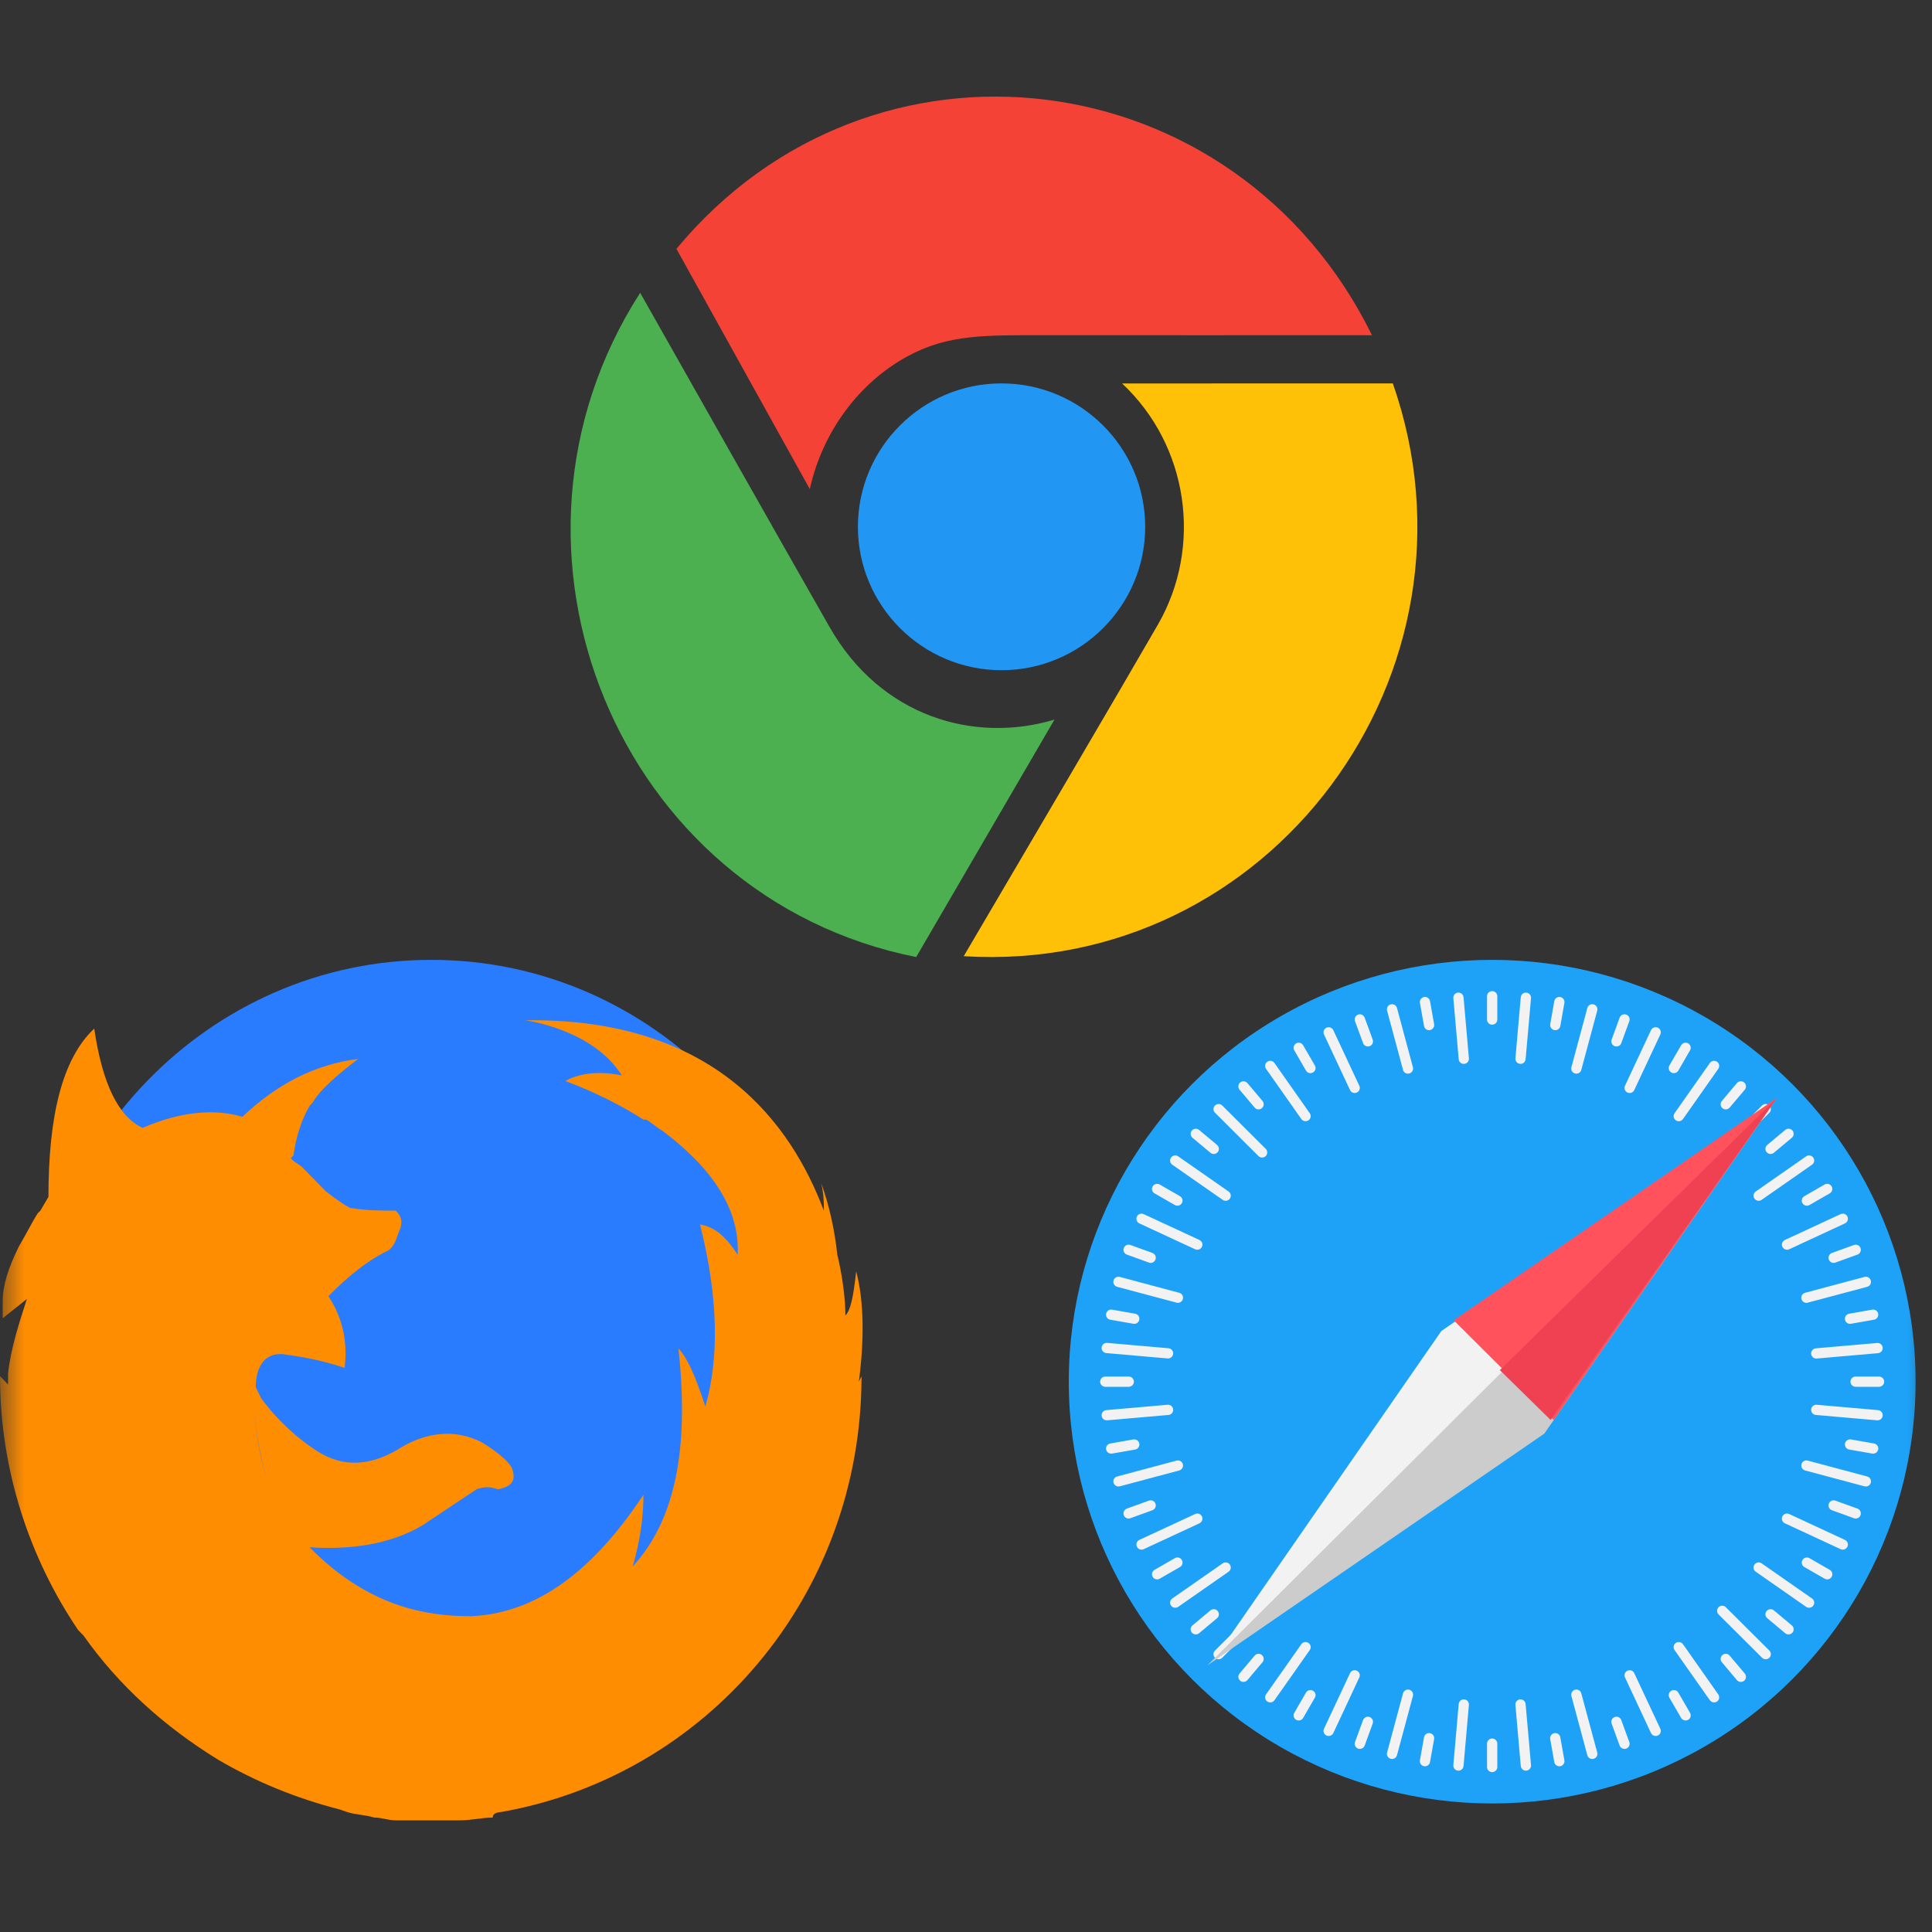 <svg width="40" height="40" viewBox="0 0 40 40" fill="none" xmlns="http://www.w3.org/2000/svg">
<rect x="0" y="0" width="40" height="40" fill="#333333" stroke="none"/>
<mask id="mask0" style="mask-type:alpha" maskUnits="userSpaceOnUse" x="0" y="0" width="40" height="40">
<rect width="40" height="40" fill="white"/>
</mask>
<g mask="url(#mask0)">
<ellipse cx="30.894" cy="28.606" rx="8.766" ry="8.733" fill="#1DA2F8"/>
<path d="M30.893 21.215C30.835 21.215 30.787 21.168 30.787 21.109V20.625C30.787 20.567 30.835 20.52 30.893 20.52C30.952 20.52 31 20.567 31 20.625V21.109C31 21.168 30.952 21.215 30.893 21.215Z" fill="#F2F2F2"/>
<path d="M30.893 36.69C30.835 36.69 30.787 36.642 30.787 36.584V36.1C30.787 36.041 30.835 35.994 30.893 35.994C30.952 35.994 31 36.041 31 36.1V36.584C31 36.642 30.952 36.69 30.893 36.69Z" fill="#F2F2F2"/>
<path d="M29.587 21.329C29.536 21.329 29.492 21.293 29.483 21.241L29.398 20.765C29.388 20.707 29.427 20.652 29.484 20.642C29.542 20.632 29.597 20.671 29.607 20.728L29.692 21.205C29.702 21.262 29.663 21.317 29.605 21.327C29.599 21.328 29.593 21.329 29.587 21.329Z" fill="#F2F2F2"/>
<path d="M32.284 36.569C32.234 36.569 32.189 36.533 32.18 36.482L32.095 36.005C32.085 35.947 32.124 35.893 32.181 35.883C32.239 35.872 32.294 35.911 32.304 35.968L32.389 36.445C32.399 36.502 32.361 36.557 32.303 36.568C32.297 36.569 32.29 36.569 32.284 36.569Z" fill="#F2F2F2"/>
<path d="M28.32 21.666C28.277 21.666 28.236 21.64 28.221 21.597L28.054 21.142C28.034 21.087 28.063 21.026 28.118 21.006C28.173 20.986 28.234 21.015 28.254 21.07L28.42 21.524C28.44 21.579 28.412 21.64 28.357 21.66C28.345 21.664 28.332 21.666 28.32 21.666Z" fill="#F2F2F2"/>
<path d="M33.633 36.209C33.59 36.209 33.549 36.183 33.533 36.14L33.367 35.685C33.347 35.63 33.376 35.569 33.431 35.549C33.486 35.529 33.547 35.558 33.567 35.613L33.733 36.067C33.753 36.122 33.725 36.183 33.669 36.203C33.657 36.207 33.645 36.209 33.633 36.209Z" fill="#F2F2F2"/>
<path d="M27.131 22.219C27.095 22.219 27.059 22.2 27.039 22.166L26.797 21.747C26.767 21.696 26.785 21.631 26.835 21.602C26.886 21.573 26.951 21.59 26.98 21.641L27.223 22.06C27.253 22.111 27.235 22.175 27.184 22.204C27.168 22.214 27.149 22.219 27.131 22.219Z" fill="#F2F2F2"/>
<path d="M34.898 35.621C34.862 35.621 34.826 35.602 34.806 35.568L34.563 35.149C34.534 35.098 34.552 35.034 34.602 35.005C34.653 34.975 34.718 34.993 34.748 35.043L34.99 35.462C35.02 35.513 35.002 35.578 34.952 35.607C34.935 35.617 34.917 35.621 34.898 35.621Z" fill="#F2F2F2"/>
<path d="M26.057 22.969C26.027 22.969 25.997 22.956 25.976 22.931L25.663 22.561C25.626 22.516 25.632 22.449 25.677 22.411C25.721 22.374 25.788 22.38 25.826 22.424L26.139 22.795C26.176 22.84 26.17 22.907 26.125 22.944C26.106 22.961 26.081 22.969 26.057 22.969Z" fill="#F2F2F2"/>
<path d="M36.042 34.822C36.012 34.822 35.982 34.81 35.961 34.785L35.649 34.414C35.611 34.369 35.617 34.303 35.662 34.265C35.707 34.227 35.774 34.233 35.811 34.278L36.124 34.649C36.161 34.694 36.155 34.76 36.111 34.798C36.091 34.814 36.066 34.822 36.042 34.822Z" fill="#F2F2F2"/>
<path d="M25.13 23.892C25.106 23.892 25.081 23.884 25.061 23.867L24.689 23.556C24.644 23.518 24.639 23.452 24.676 23.407C24.714 23.362 24.781 23.356 24.826 23.394L25.198 23.705C25.243 23.743 25.249 23.809 25.211 23.854C25.19 23.879 25.16 23.892 25.13 23.892Z" fill="#F2F2F2"/>
<path d="M37.029 33.839C37.005 33.839 36.981 33.831 36.961 33.814L36.589 33.503C36.544 33.466 36.538 33.399 36.576 33.354C36.614 33.309 36.681 33.304 36.726 33.341L37.098 33.652C37.143 33.69 37.149 33.757 37.111 33.801C37.09 33.826 37.06 33.839 37.029 33.839Z" fill="#F2F2F2"/>
<path d="M24.377 24.963C24.359 24.963 24.341 24.959 24.324 24.949L23.903 24.707C23.853 24.678 23.835 24.613 23.865 24.563C23.894 24.512 23.959 24.495 24.01 24.524L24.43 24.766C24.481 24.795 24.499 24.86 24.469 24.91C24.45 24.944 24.414 24.963 24.377 24.963Z" fill="#F2F2F2"/>
<path d="M37.83 32.7C37.812 32.7 37.794 32.695 37.777 32.685L37.357 32.444C37.306 32.414 37.288 32.35 37.318 32.299C37.347 32.248 37.412 32.231 37.463 32.26L37.883 32.502C37.934 32.532 37.952 32.596 37.922 32.647C37.903 32.681 37.867 32.7 37.83 32.7Z" fill="#F2F2F2"/>
<path d="M23.823 26.147C23.811 26.147 23.799 26.145 23.787 26.14L23.33 25.975C23.275 25.955 23.247 25.894 23.267 25.839C23.287 25.784 23.348 25.756 23.403 25.776L23.86 25.941C23.915 25.961 23.943 26.022 23.923 26.077C23.907 26.12 23.867 26.147 23.823 26.147Z" fill="#F2F2F2"/>
<path d="M38.42 31.44C38.408 31.44 38.396 31.438 38.384 31.433L37.928 31.268C37.872 31.248 37.844 31.187 37.864 31.132C37.884 31.077 37.945 31.049 38 31.069L38.457 31.234C38.512 31.254 38.54 31.315 38.52 31.37C38.505 31.413 38.464 31.44 38.42 31.44Z" fill="#F2F2F2"/>
<path d="M23.484 27.409C23.478 27.409 23.471 27.408 23.465 27.407L22.987 27.323C22.929 27.313 22.89 27.258 22.901 27.201C22.911 27.143 22.965 27.105 23.024 27.115L23.502 27.199C23.56 27.209 23.598 27.264 23.588 27.322C23.579 27.373 23.534 27.409 23.484 27.409Z" fill="#F2F2F2"/>
<path d="M38.782 30.096C38.776 30.096 38.77 30.096 38.764 30.095L38.285 30.011C38.227 30.001 38.189 29.946 38.199 29.888C38.209 29.831 38.264 29.792 38.322 29.802L38.8 29.886C38.858 29.897 38.897 29.951 38.886 30.009C38.877 30.06 38.833 30.096 38.782 30.096Z" fill="#F2F2F2"/>
<path d="M23.369 28.712H22.884C22.825 28.712 22.777 28.664 22.777 28.606C22.777 28.547 22.825 28.5 22.884 28.5H23.369C23.428 28.5 23.476 28.547 23.476 28.606C23.476 28.664 23.428 28.712 23.369 28.712Z" fill="#F2F2F2"/>
<path d="M38.904 28.712H38.418C38.359 28.712 38.312 28.664 38.312 28.606C38.312 28.547 38.359 28.5 38.418 28.5H38.904C38.962 28.5 39.01 28.547 39.01 28.606C39.01 28.664 38.962 28.712 38.904 28.712Z" fill="#F2F2F2"/>
<path d="M23.005 30.096C22.954 30.096 22.91 30.06 22.901 30.009C22.89 29.951 22.929 29.896 22.987 29.886L23.465 29.802C23.523 29.792 23.578 29.831 23.588 29.888C23.598 29.946 23.56 30.001 23.502 30.011L23.024 30.095C23.017 30.096 23.011 30.096 23.005 30.096Z" fill="#F2F2F2"/>
<path d="M38.303 27.409C38.252 27.409 38.208 27.373 38.199 27.322C38.188 27.264 38.227 27.209 38.285 27.199L38.763 27.115C38.821 27.105 38.876 27.143 38.886 27.201C38.896 27.258 38.858 27.313 38.8 27.323L38.322 27.407C38.315 27.408 38.309 27.409 38.303 27.409Z" fill="#F2F2F2"/>
<path d="M23.366 31.44C23.323 31.44 23.282 31.413 23.267 31.37C23.247 31.315 23.275 31.254 23.33 31.234L23.787 31.069C23.842 31.049 23.903 31.077 23.923 31.132C23.943 31.187 23.914 31.248 23.859 31.268L23.403 31.433C23.391 31.438 23.378 31.44 23.366 31.44Z" fill="#F2F2F2"/>
<path d="M37.964 26.147C37.92 26.147 37.88 26.12 37.864 26.077C37.844 26.022 37.873 25.961 37.928 25.941L38.384 25.776C38.439 25.756 38.5 25.784 38.52 25.839C38.54 25.894 38.512 25.955 38.457 25.975L38 26.14C37.988 26.145 37.976 26.147 37.964 26.147Z" fill="#F2F2F2"/>
<path d="M23.957 32.7C23.92 32.7 23.884 32.681 23.865 32.647C23.835 32.596 23.853 32.532 23.903 32.502L24.324 32.26C24.375 32.231 24.44 32.248 24.469 32.299C24.499 32.35 24.481 32.414 24.43 32.444L24.01 32.685C23.993 32.695 23.975 32.7 23.957 32.7Z" fill="#F2F2F2"/>
<path d="M37.41 24.963C37.373 24.963 37.337 24.944 37.318 24.91C37.288 24.86 37.306 24.795 37.357 24.766L37.777 24.524C37.828 24.495 37.893 24.512 37.922 24.563C37.952 24.613 37.934 24.678 37.883 24.707L37.463 24.949C37.446 24.959 37.428 24.963 37.41 24.963Z" fill="#F2F2F2"/>
<path d="M24.758 33.839C24.727 33.839 24.697 33.826 24.676 33.801C24.639 33.757 24.644 33.69 24.689 33.652L25.061 33.341C25.106 33.304 25.173 33.309 25.211 33.354C25.249 33.399 25.243 33.466 25.198 33.503L24.826 33.814C24.806 33.831 24.782 33.839 24.758 33.839Z" fill="#F2F2F2"/>
<path d="M36.657 23.892C36.627 23.892 36.597 23.879 36.576 23.854C36.538 23.809 36.544 23.743 36.589 23.705L36.961 23.394C37.006 23.356 37.073 23.362 37.111 23.407C37.149 23.452 37.143 23.518 37.098 23.556L36.726 23.867C36.706 23.884 36.682 23.892 36.657 23.892Z" fill="#F2F2F2"/>
<path d="M25.745 34.822C25.721 34.822 25.697 34.814 25.677 34.798C25.632 34.76 25.626 34.694 25.663 34.649L25.976 34.278C26.014 34.233 26.081 34.227 26.125 34.265C26.17 34.303 26.176 34.369 26.139 34.414L25.826 34.785C25.805 34.81 25.775 34.822 25.745 34.822Z" fill="#F2F2F2"/>
<path d="M35.73 22.969C35.706 22.969 35.682 22.961 35.662 22.944C35.617 22.907 35.611 22.84 35.649 22.795L35.961 22.424C35.999 22.38 36.066 22.374 36.111 22.411C36.155 22.449 36.161 22.516 36.124 22.561L35.811 22.931C35.79 22.956 35.76 22.969 35.73 22.969Z" fill="#F2F2F2"/>
<path d="M26.888 35.621C26.87 35.621 26.852 35.616 26.835 35.607C26.785 35.578 26.767 35.513 26.797 35.462L27.039 35.043C27.069 34.993 27.134 34.975 27.184 35.005C27.235 35.034 27.253 35.098 27.223 35.149L26.98 35.568C26.961 35.602 26.925 35.621 26.888 35.621Z" fill="#F2F2F2"/>
<path d="M34.655 22.219C34.637 22.219 34.619 22.214 34.602 22.204C34.552 22.175 34.534 22.111 34.563 22.06L34.806 21.641C34.836 21.59 34.901 21.573 34.952 21.602C35.002 21.631 35.02 21.696 34.99 21.747L34.748 22.166C34.728 22.2 34.692 22.219 34.655 22.219Z" fill="#F2F2F2"/>
<path d="M28.154 36.209C28.142 36.209 28.13 36.207 28.118 36.203C28.063 36.183 28.034 36.122 28.054 36.067L28.221 35.613C28.241 35.558 28.302 35.529 28.357 35.549C28.412 35.569 28.44 35.63 28.42 35.685L28.254 36.14C28.238 36.183 28.197 36.209 28.154 36.209Z" fill="#F2F2F2"/>
<path d="M33.467 21.666C33.455 21.666 33.443 21.664 33.431 21.66C33.376 21.64 33.347 21.579 33.367 21.524L33.533 21.07C33.553 21.015 33.614 20.986 33.669 21.006C33.725 21.026 33.753 21.087 33.733 21.142L33.567 21.597C33.551 21.64 33.51 21.666 33.467 21.666Z" fill="#F2F2F2"/>
<path d="M29.503 36.569C29.497 36.569 29.49 36.569 29.484 36.568C29.427 36.557 29.388 36.502 29.398 36.445L29.483 35.968C29.493 35.911 29.547 35.872 29.605 35.883C29.663 35.893 29.702 35.947 29.692 36.005L29.607 36.482C29.598 36.533 29.553 36.569 29.503 36.569Z" fill="#F2F2F2"/>
<path d="M32.2 21.329C32.194 21.329 32.188 21.328 32.182 21.327C32.124 21.317 32.086 21.262 32.096 21.205L32.18 20.728C32.19 20.671 32.245 20.632 32.303 20.642C32.361 20.652 32.399 20.707 32.389 20.765L32.305 21.241C32.296 21.293 32.251 21.329 32.2 21.329Z" fill="#F2F2F2"/>
<path d="M30.306 22.027C30.252 22.027 30.206 21.985 30.201 21.93L30.09 20.666C30.085 20.608 30.128 20.556 30.186 20.551C30.245 20.546 30.296 20.589 30.301 20.647L30.412 21.912C30.417 21.97 30.374 22.021 30.316 22.026C30.313 22.027 30.309 22.027 30.306 22.027Z" fill="#F2F2F2"/>
<path d="M31.592 36.66C31.537 36.66 31.491 36.618 31.486 36.563L31.375 35.299C31.37 35.24 31.413 35.189 31.471 35.184C31.53 35.179 31.581 35.222 31.586 35.28L31.698 36.545C31.703 36.603 31.659 36.654 31.601 36.659C31.598 36.659 31.595 36.66 31.592 36.66Z" fill="#F2F2F2"/>
<path d="M29.15 22.229C29.103 22.229 29.06 22.198 29.048 22.15L28.718 20.924C28.703 20.868 28.736 20.81 28.793 20.795C28.849 20.779 28.908 20.813 28.923 20.869L29.253 22.096C29.268 22.152 29.234 22.21 29.178 22.225C29.168 22.228 29.159 22.229 29.15 22.229Z" fill="#F2F2F2"/>
<path d="M32.967 36.418C32.92 36.418 32.877 36.387 32.864 36.34L32.534 35.114C32.519 35.057 32.553 34.999 32.609 34.984C32.666 34.969 32.724 35.002 32.739 35.059L33.069 36.285C33.084 36.341 33.051 36.399 32.994 36.414C32.985 36.417 32.976 36.418 32.967 36.418Z" fill="#F2F2F2"/>
<path d="M28.047 22.63C28.007 22.63 27.968 22.607 27.951 22.568L27.412 21.418C27.387 21.365 27.41 21.302 27.463 21.277C27.517 21.253 27.58 21.276 27.605 21.329L28.143 22.479C28.168 22.532 28.145 22.595 28.092 22.62C28.077 22.626 28.062 22.63 28.047 22.63Z" fill="#F2F2F2"/>
<path d="M34.279 35.942C34.239 35.942 34.2 35.919 34.182 35.881L33.644 34.73C33.619 34.678 33.642 34.615 33.695 34.59C33.748 34.565 33.812 34.588 33.836 34.641L34.375 35.792C34.4 35.844 34.377 35.907 34.324 35.932C34.309 35.939 34.294 35.942 34.279 35.942Z" fill="#F2F2F2"/>
<path d="M27.03 23.214C26.997 23.214 26.964 23.198 26.943 23.169L26.212 22.129C26.178 22.081 26.19 22.016 26.238 21.982C26.286 21.948 26.352 21.96 26.386 22.008L27.117 23.048C27.151 23.096 27.139 23.162 27.091 23.195C27.072 23.208 27.051 23.214 27.03 23.214Z" fill="#F2F2F2"/>
<path d="M35.488 35.247C35.455 35.247 35.422 35.232 35.401 35.202L34.67 34.163C34.636 34.115 34.648 34.049 34.696 34.015C34.744 33.982 34.81 33.993 34.844 34.041L35.575 35.081C35.608 35.129 35.597 35.195 35.549 35.228C35.53 35.241 35.509 35.247 35.488 35.247Z" fill="#F2F2F2"/>
<path d="M26.131 23.966C26.104 23.966 26.076 23.956 26.056 23.936L25.155 23.038C25.113 22.997 25.113 22.93 25.155 22.888C25.196 22.847 25.263 22.847 25.305 22.888L26.206 23.786C26.247 23.827 26.247 23.894 26.206 23.936C26.185 23.956 26.158 23.966 26.131 23.966Z" fill="#F2F2F2"/>
<path d="M36.557 34.353C36.53 34.353 36.503 34.343 36.482 34.322L35.581 33.425C35.54 33.383 35.54 33.316 35.581 33.275C35.623 33.234 35.69 33.234 35.731 33.275L36.633 34.173C36.674 34.214 36.674 34.281 36.633 34.322C36.612 34.343 36.585 34.353 36.557 34.353Z" fill="#F2F2F2"/>
<path d="M25.376 24.861C25.355 24.861 25.333 24.855 25.315 24.842L24.271 24.114C24.223 24.081 24.211 24.015 24.245 23.967C24.279 23.919 24.345 23.907 24.393 23.941L25.437 24.669C25.485 24.703 25.496 24.768 25.463 24.816C25.442 24.846 25.409 24.861 25.376 24.861Z" fill="#F2F2F2"/>
<path d="M37.455 33.287C37.434 33.287 37.413 33.281 37.394 33.268L36.35 32.54C36.302 32.507 36.291 32.441 36.324 32.393C36.358 32.345 36.424 32.333 36.472 32.367L37.516 33.095C37.564 33.128 37.576 33.194 37.542 33.242C37.521 33.272 37.489 33.287 37.455 33.287Z" fill="#F2F2F2"/>
<path d="M24.789 25.875C24.774 25.875 24.759 25.872 24.744 25.865L23.589 25.329C23.536 25.304 23.513 25.241 23.538 25.188C23.563 25.135 23.626 25.112 23.679 25.137L24.834 25.673C24.887 25.698 24.91 25.761 24.885 25.814C24.867 25.852 24.829 25.875 24.789 25.875Z" fill="#F2F2F2"/>
<path d="M38.153 32.084C38.138 32.084 38.123 32.081 38.108 32.074L36.953 31.538C36.9 31.513 36.877 31.45 36.902 31.397C36.927 31.344 36.99 31.321 37.043 31.346L38.198 31.882C38.251 31.907 38.274 31.97 38.249 32.023C38.231 32.061 38.193 32.084 38.153 32.084Z" fill="#F2F2F2"/>
<path d="M24.387 26.974C24.378 26.974 24.369 26.973 24.36 26.97L23.129 26.642C23.072 26.627 23.039 26.569 23.054 26.512C23.069 26.456 23.127 26.422 23.184 26.437L24.415 26.766C24.471 26.781 24.505 26.839 24.49 26.895C24.477 26.942 24.434 26.974 24.387 26.974Z" fill="#F2F2F2"/>
<path d="M38.631 30.776C38.622 30.776 38.612 30.775 38.603 30.773L37.372 30.444C37.316 30.429 37.282 30.371 37.297 30.315C37.312 30.258 37.371 30.225 37.427 30.24L38.658 30.569C38.715 30.584 38.748 30.642 38.733 30.698C38.721 30.745 38.678 30.776 38.631 30.776Z" fill="#F2F2F2"/>
<path d="M24.183 28.125C24.18 28.125 24.177 28.125 24.174 28.125L22.905 28.014C22.846 28.009 22.803 27.958 22.808 27.899C22.813 27.841 22.865 27.798 22.923 27.803L24.193 27.914C24.251 27.919 24.294 27.97 24.289 28.028C24.284 28.084 24.238 28.125 24.183 28.125Z" fill="#F2F2F2"/>
<path d="M38.873 29.406C38.87 29.406 38.867 29.406 38.864 29.406L37.594 29.295C37.536 29.29 37.493 29.239 37.498 29.181C37.503 29.122 37.554 29.079 37.613 29.084L38.882 29.195C38.941 29.2 38.984 29.251 38.979 29.31C38.974 29.365 38.928 29.406 38.873 29.406Z" fill="#F2F2F2"/>
<path d="M22.914 29.406C22.859 29.406 22.813 29.365 22.808 29.31C22.803 29.251 22.846 29.2 22.905 29.195L24.174 29.084C24.233 29.079 24.284 29.122 24.289 29.18C24.294 29.239 24.251 29.29 24.193 29.295L22.923 29.406C22.92 29.406 22.917 29.406 22.914 29.406Z" fill="#F2F2F2"/>
<path d="M37.604 28.127C37.549 28.127 37.503 28.085 37.498 28.03C37.493 27.972 37.536 27.921 37.594 27.916L38.864 27.805C38.923 27.8 38.974 27.843 38.979 27.901C38.984 27.959 38.941 28.011 38.882 28.016L37.613 28.127C37.61 28.127 37.607 28.127 37.604 28.127Z" fill="#F2F2F2"/>
<path d="M23.156 30.776C23.11 30.776 23.067 30.745 23.054 30.698C23.039 30.642 23.072 30.584 23.129 30.569L24.36 30.24C24.416 30.225 24.475 30.258 24.49 30.315C24.505 30.371 24.471 30.429 24.415 30.444L23.184 30.773C23.175 30.775 23.166 30.776 23.156 30.776Z" fill="#F2F2F2"/>
<path d="M37.4 26.974C37.353 26.974 37.31 26.942 37.297 26.895C37.282 26.839 37.316 26.781 37.372 26.766L38.603 26.437C38.66 26.422 38.718 26.456 38.733 26.512C38.748 26.569 38.715 26.627 38.658 26.642L37.427 26.97C37.418 26.973 37.409 26.974 37.4 26.974Z" fill="#F2F2F2"/>
<path d="M23.634 32.084C23.594 32.084 23.556 32.061 23.538 32.023C23.513 31.97 23.536 31.907 23.589 31.882L24.744 31.346C24.797 31.321 24.86 31.344 24.885 31.397C24.91 31.45 24.887 31.513 24.834 31.538L23.679 32.074C23.664 32.081 23.649 32.084 23.634 32.084Z" fill="#F2F2F2"/>
<path d="M36.998 25.875C36.958 25.875 36.92 25.852 36.902 25.814C36.877 25.761 36.9 25.698 36.953 25.673L38.108 25.137C38.161 25.112 38.224 25.135 38.249 25.188C38.274 25.241 38.251 25.304 38.198 25.329L37.043 25.865C37.029 25.872 37.013 25.875 36.998 25.875Z" fill="#F2F2F2"/>
<path d="M24.332 33.287C24.299 33.287 24.266 33.272 24.245 33.242C24.211 33.194 24.223 33.128 24.271 33.095L25.315 32.367C25.363 32.333 25.429 32.345 25.463 32.393C25.496 32.441 25.485 32.507 25.437 32.54L24.393 33.268C24.374 33.281 24.353 33.287 24.332 33.287Z" fill="#F2F2F2"/>
<path d="M36.411 24.861C36.378 24.861 36.345 24.846 36.324 24.816C36.291 24.768 36.302 24.703 36.35 24.669L37.394 23.941C37.442 23.907 37.508 23.919 37.542 23.967C37.575 24.015 37.564 24.081 37.516 24.114L36.472 24.842C36.453 24.855 36.432 24.861 36.411 24.861Z" fill="#F2F2F2"/>
<path d="M25.23 34.353C25.203 34.353 25.175 34.343 25.155 34.322C25.113 34.281 25.113 34.214 25.155 34.173L26.056 33.275C26.097 33.234 26.164 33.234 26.206 33.275C26.247 33.316 26.247 33.383 26.206 33.425L25.305 34.322C25.284 34.343 25.257 34.353 25.23 34.353Z" fill="#F2F2F2"/>
<path d="M35.656 23.966C35.629 23.966 35.602 23.956 35.581 23.936C35.54 23.894 35.54 23.827 35.581 23.786L36.482 22.888C36.524 22.847 36.591 22.847 36.633 22.888C36.674 22.93 36.674 22.997 36.633 23.038L35.731 23.936C35.711 23.956 35.684 23.966 35.656 23.966Z" fill="#F2F2F2"/>
<path d="M26.299 35.247C26.278 35.247 26.257 35.241 26.238 35.228C26.19 35.195 26.178 35.129 26.212 35.081L26.943 34.041C26.977 33.993 27.043 33.982 27.091 34.015C27.139 34.049 27.151 34.115 27.117 34.163L26.386 35.202C26.365 35.232 26.332 35.247 26.299 35.247Z" fill="#F2F2F2"/>
<path d="M34.757 23.214C34.736 23.214 34.715 23.208 34.696 23.195C34.648 23.162 34.636 23.096 34.67 23.048L35.401 22.008C35.434 21.96 35.501 21.948 35.549 21.982C35.597 22.015 35.608 22.081 35.575 22.129L34.844 23.169C34.823 23.198 34.79 23.214 34.757 23.214Z" fill="#F2F2F2"/>
<path d="M27.508 35.942C27.493 35.942 27.478 35.939 27.463 35.932C27.41 35.907 27.387 35.844 27.412 35.792L27.951 34.641C27.975 34.588 28.039 34.565 28.092 34.59C28.145 34.615 28.168 34.678 28.143 34.73L27.605 35.881C27.587 35.919 27.548 35.942 27.508 35.942Z" fill="#F2F2F2"/>
<path d="M33.74 22.63C33.725 22.63 33.71 22.626 33.695 22.62C33.642 22.595 33.619 22.532 33.644 22.479L34.182 21.329C34.207 21.276 34.27 21.253 34.324 21.277C34.377 21.302 34.4 21.365 34.375 21.418L33.836 22.568C33.818 22.607 33.78 22.63 33.74 22.63Z" fill="#F2F2F2"/>
<path d="M28.82 36.418C28.811 36.418 28.802 36.417 28.793 36.414C28.736 36.399 28.703 36.341 28.718 36.285L29.048 35.059C29.063 35.003 29.121 34.969 29.178 34.984C29.234 34.999 29.268 35.057 29.253 35.114L28.923 36.34C28.91 36.387 28.867 36.418 28.82 36.418Z" fill="#F2F2F2"/>
<path d="M32.637 22.229C32.628 22.229 32.619 22.228 32.609 22.225C32.553 22.21 32.519 22.152 32.534 22.096L32.864 20.869C32.879 20.813 32.937 20.779 32.994 20.795C33.051 20.81 33.084 20.868 33.069 20.924L32.739 22.15C32.727 22.198 32.684 22.229 32.637 22.229Z" fill="#F2F2F2"/>
<path d="M30.195 36.66C30.192 36.66 30.189 36.66 30.186 36.659C30.128 36.654 30.084 36.603 30.09 36.545L30.201 35.28C30.206 35.222 30.257 35.179 30.316 35.184C30.374 35.189 30.417 35.24 30.412 35.299L30.301 36.563C30.296 36.618 30.25 36.66 30.195 36.66Z" fill="#F2F2F2"/>
<path d="M31.481 22.027C31.478 22.027 31.475 22.027 31.471 22.026C31.413 22.021 31.37 21.97 31.375 21.912L31.486 20.647C31.491 20.589 31.542 20.546 31.601 20.551C31.659 20.556 31.703 20.608 31.698 20.666L31.586 21.93C31.582 21.985 31.535 22.027 31.481 22.027Z" fill="#F2F2F2"/>
<path d="M31.945 29.652L36.637 22.883L29.842 27.557L25.15 34.326L31.945 29.652Z" fill="#F2F2F2"/>
<path d="M31.974 29.681L36.791 22.73L24.997 34.48L31.974 29.681Z" fill="#CCCCCC"/>
<path d="M32.169 29.399L36.791 22.73L30.097 27.335L32.169 29.399Z" fill="#FF525D"/>
<path d="M32.104 29.399L36.791 22.73L31.053 28.367L32.104 29.399Z" fill="#EF4152"/>
<path d="M14.005 5.152C18.065 0.257 25.593 1.223 28.406 6.941C26.425 6.943 23.323 6.94 21.643 6.941C20.425 6.941 19.638 6.913 18.786 7.378C17.785 7.924 17.029 8.937 16.766 10.126L14.005 5.152Z" fill="#F44336"/>
<path d="M17.762 10.907C17.762 12.544 19.096 13.876 20.736 13.876C22.376 13.876 23.71 12.544 23.71 10.907C23.71 9.269 22.376 7.938 20.736 7.938C19.095 7.936 17.762 9.269 17.762 10.907Z" fill="#2196F3"/>
<path d="M21.832 14.898C20.176 15.397 18.238 14.844 17.177 12.985C16.367 11.567 14.226 7.784 13.254 6.062C9.845 11.362 12.782 18.582 18.969 19.815L21.832 14.898Z" fill="#4CAF50"/>
<path d="M23.232 7.939C24.606 9.226 24.905 11.312 23.975 12.929C23.274 14.147 21.037 17.954 19.953 19.797C26.3 20.191 30.927 13.919 28.837 7.938L23.232 7.939Z" fill="#FFC107"/>
<path d="M8.93 19.873C13.536 19.873 17.254 23.712 17.254 28.468C17.254 33.224 13.536 37.063 8.93 37.063C4.324 37.063 0.605 33.224 0.605 28.468C0.605 23.712 4.324 19.873 8.93 19.873Z" fill="#2A7CFF"/>
<path fill-rule="evenodd" clip-rule="evenodd" d="M17.837 28.492C17.837 33.062 14.604 36.775 10.368 37.517C10.368 37.517 10.201 37.517 10.201 37.631C10.089 37.631 9.978 37.645 9.866 37.66C9.755 37.674 9.643 37.688 9.532 37.688H9.142H8.919H8.64H8.361H8.194C8.11 37.688 8.041 37.674 7.971 37.66C7.901 37.645 7.832 37.631 7.748 37.631C7.664 37.603 7.567 37.588 7.469 37.574C7.372 37.56 7.274 37.545 7.191 37.517L7.023 37.46C6.132 37.231 5.295 36.889 4.515 36.432C3.4 35.746 2.453 34.89 1.728 33.861L1.672 33.804L1.617 33.747C0.613 32.262 0 30.434 0 28.492L0.167 28.664V28.435C0.223 27.921 0.39 27.407 0.557 26.893L0.056 27.293V27.064V26.95C0.056 26.608 0.167 26.265 0.39 25.808C0.464 25.682 0.526 25.568 0.583 25.465C0.655 25.333 0.718 25.218 0.78 25.122L0.836 25.065L1.003 24.78C1.003 23.123 1.282 21.924 1.951 21.296C2.118 22.438 2.453 23.123 2.954 23.352C3.735 23.009 4.459 22.952 5.017 23.123C5.741 22.438 6.522 22.038 7.414 21.924C6.968 22.267 6.633 22.552 6.466 22.838L6.41 22.895C6.243 23.18 6.132 23.523 6.076 23.923L6.02 23.98L6.076 24.037L6.243 24.151L6.745 24.665C6.968 24.837 7.135 24.951 7.246 25.008C7.581 25.065 7.86 25.065 8.194 25.065C8.305 25.18 8.361 25.294 8.25 25.522L8.25 25.522C8.194 25.694 8.138 25.865 7.971 25.922C7.637 26.093 7.246 26.379 6.8 26.836C7.135 27.35 7.191 27.864 7.135 28.321C6.633 28.15 6.243 28.093 5.853 28.035H5.797C5.463 28.035 5.295 28.321 5.295 28.721L5.407 28.949C5.741 29.406 6.132 29.749 6.466 29.977C7.023 30.377 7.581 30.377 8.194 30.035C8.807 29.635 9.42 29.578 9.978 29.863C10.256 30.035 10.479 30.206 10.591 30.377C10.702 30.663 10.591 30.777 10.312 30.834C10.145 30.777 10.033 30.777 9.866 30.834L8.751 31.577C8.082 31.977 7.246 32.091 6.41 32.034C6.968 32.605 7.581 33.005 8.25 33.233C8.751 33.404 9.253 33.462 9.755 33.462C11.092 33.404 12.263 32.548 13.322 30.948C13.322 31.348 13.267 31.862 13.099 32.433C13.991 31.462 14.27 29.977 14.047 27.921C14.214 28.093 14.381 28.435 14.604 29.121C14.883 28.15 14.883 26.893 14.493 25.351C14.827 25.408 15.05 25.636 15.273 25.979C15.329 24.894 14.549 24.037 13.712 23.409C13.657 23.38 13.601 23.337 13.545 23.295C13.489 23.252 13.434 23.209 13.378 23.18H13.322C12.876 22.895 12.319 22.609 11.706 22.381C12.207 22.095 12.876 22.267 12.876 22.267C12.263 21.296 10.87 21.124 10.87 21.124C14.827 21.067 16.388 23.295 17.057 25.065V25.065C17.057 24.894 17.057 24.723 17.001 24.494C17.169 24.951 17.28 25.465 17.336 25.979C17.503 26.665 17.503 27.179 17.503 27.236C17.614 27.122 17.67 26.836 17.726 26.322C17.893 26.95 17.893 27.75 17.782 28.607L17.837 28.492ZM5.275 29.087C5.274 29.51 5.347 29.99 5.518 30.606C5.346 30.031 5.273 29.524 5.275 29.087Z" fill="#FF8D02"/>
</g>
</svg>
